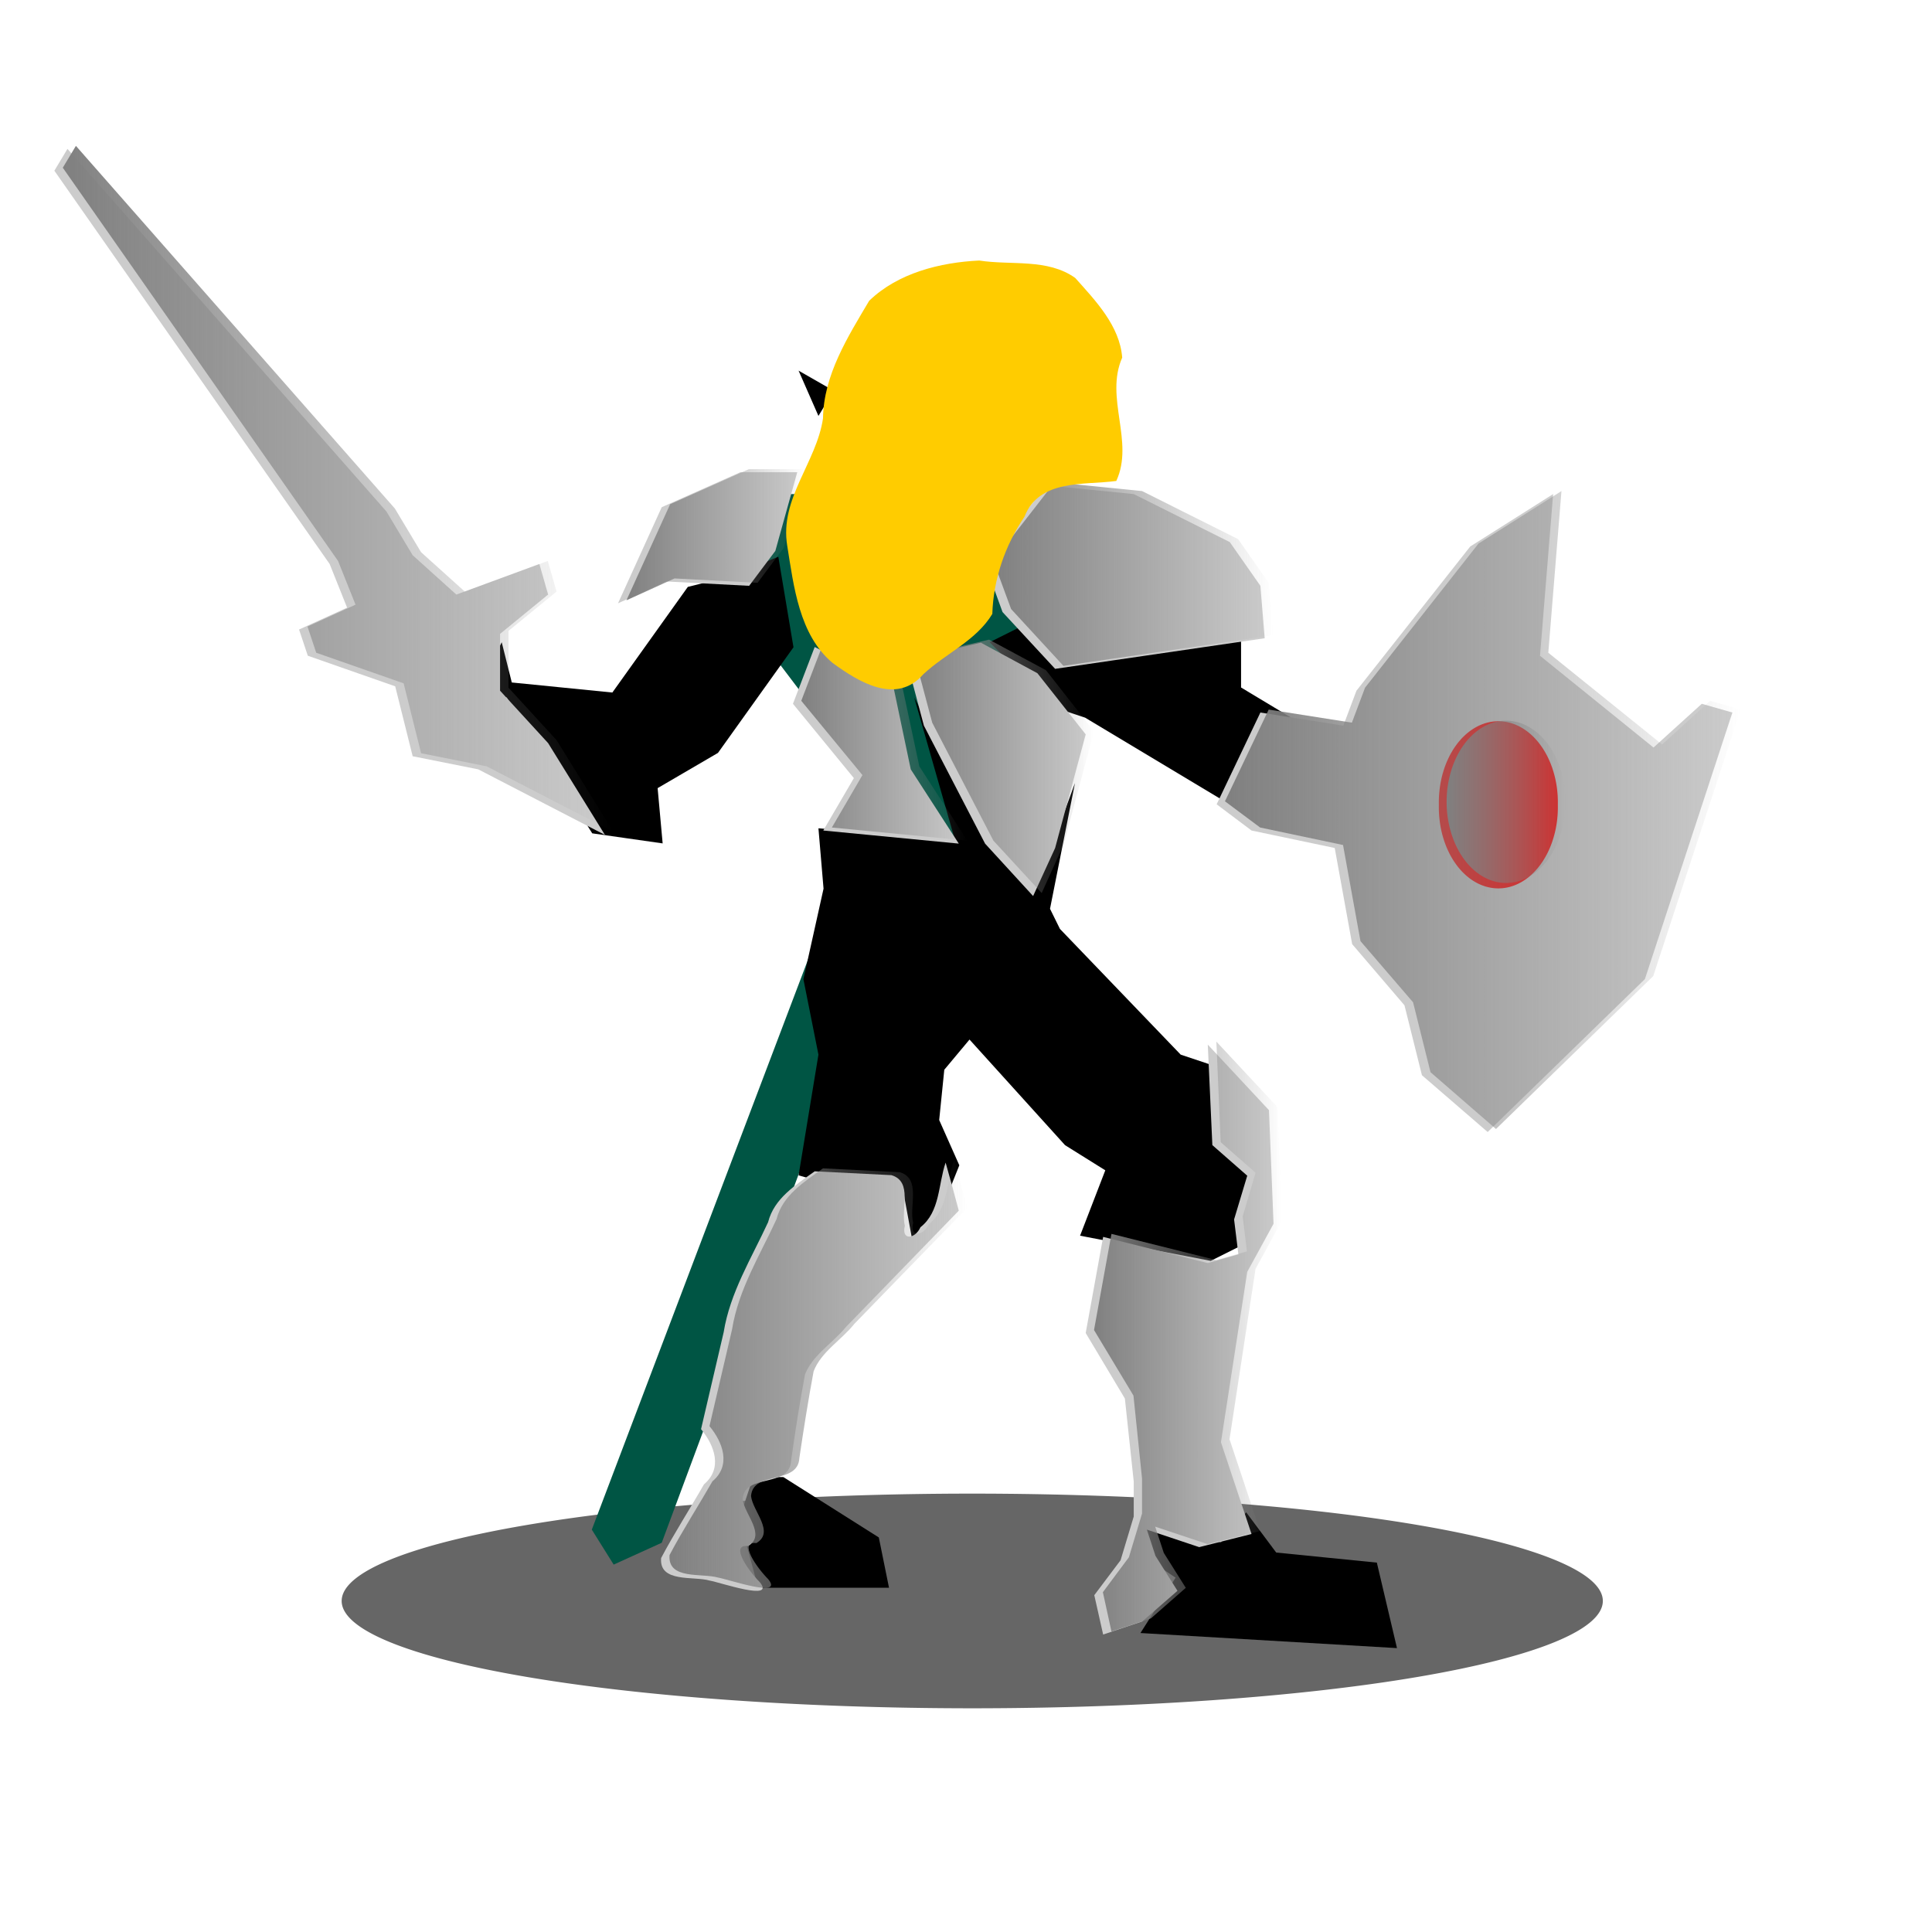<svg xmlns="http://www.w3.org/2000/svg" xmlns:xlink="http://www.w3.org/1999/xlink" viewBox="0 0 72 72" version="1.0"><rect x="0" y="0" width="72" height="72" fill="#333333" stroke="none"/><defs><linearGradient id="a"><stop offset="0" stop-color="gray"/><stop offset="1" stop-color="gray" stop-opacity="0"/></linearGradient><linearGradient id="b" y2="14.826" xlink:href="#a" gradientUnits="userSpaceOnUse" x2="95.25" gradientTransform="translate(-1.763 4.303)" y1="14.826" x1="74.732"/><linearGradient id="c" y2="16.536" xlink:href="#a" gradientUnits="userSpaceOnUse" x2="102.42" gradientTransform="translate(-1.763 4.303)" y1="16.536" x1="95.739"/><linearGradient id="d" y2="18.001" xlink:href="#a" gradientUnits="userSpaceOnUse" x2="119.84" gradientTransform="translate(-1.763 4.303)" y1="18.001" x1="109.42"/><linearGradient id="e" y2="26.795" xlink:href="#a" gradientUnits="userSpaceOnUse" x2="137.26" gradientTransform="translate(-1.763 4.303)" y1="26.795" x1="118.05"/><linearGradient id="f" y2="25.166" xlink:href="#a" gradientUnits="userSpaceOnUse" x2="113.16" gradientTransform="translate(-1.763 4.303)" y1="25.166" x1="106.49"/><linearGradient id="g" y2="24.271" xlink:href="#a" gradientUnits="userSpaceOnUse" x2="108.44" gradientTransform="translate(-1.763 4.303)" y1="24.271" x1="102.25"/><linearGradient id="h" y2="46.417" xlink:href="#a" gradientUnits="userSpaceOnUse" x2="120.16" gradientTransform="translate(-1.763 4.303)" y1="46.417" x1="113.16"/><linearGradient id="i" y2="47.802" xlink:href="#a" gradientUnits="userSpaceOnUse" x2="108.44" gradientTransform="translate(-1.763 4.303)" y1="47.802" x1="97.341"/><linearGradient id="j" y2="26.278" xlink:href="#a" gradientUnits="userSpaceOnUse" x2="63.306" y1="26.278" x1="60.484"/></defs><g fill-rule="evenodd" fill="#fff"><path d="M73.001 0h72v72h-72zM0 0h72v72H0z"/></g><g fill-rule="evenodd"><path d="M59.733 59.663a23.5 4 0 11-47 0 23.5 4 0 1147 0z" fill="#666"/><path d="M31.011 33.393l-8.956 23.612.815 1.303 1.791-.814 8.47-22.798-2.12-1.303zM31.011 18.412h-2.279l-.652 5.048 4.071 5.374-.81 2.443 5.7 1.302 1.79-4.234 1.63-9.119-9.45-.814z" fill="#054"/><path d="M25.633 21.872l-2.812 3.936-3.748-.374-.375-1.5-.937 1.874 1.124.188 3.186 5.06 2.624.375-.187-2.06 2.249-1.313 2.814-3.936-.565-3.374-1.874.75-1.499.374zM36.881 23.934l1.5-.75.56 1.125 7.31-.562v1.874l1.87 1.125-1.31.187-.37 1.874.56 1.875-6.56-3.936-1.13-.375-2.43-2.437zM34.071 25.996l2.99 5.81 1.69.937 1.31-3.56-.93 4.685.37.75 4.5 4.685 1.12.375 1.32 3.374.18 3.186-1.5.75-4.87-.937.94-2.437-1.5-.937-3.56-3.936-.94 1.125-.19 1.874.75 1.687-.75 1.874-.93 1.312-.38-2.062-2.62-.375-1.31-.374.74-4.499-.56-2.81.75-3.375-.19-2.249 5.07.375-1.5-5.248zM42.311 56.36l.38 1.686 1.12.75-1.31 2.062 9.56.562-.75-3.186-3.75-.375-1.12-1.5-.94 1.125-3.19-1.125zM28.444 55.047l-.75 2.062M28.257 59.171h4.874l-.38-1.875-3.557-2.249h-1.125l-.375 1.125v.937l.563 2.062zM29.761 13.813l1.31.75-.57.937-.74-1.687z"/><path d="M18.636 23.623l1.791-1.466-.326-1.139-3.094 1.14-1.628-1.466-.977-1.629L2.514 5.548l-.488.814 10.259 14.656.651 1.628-1.791.814.326.977 3.257 1.14.651 2.606 2.443.488 4.722 2.443-2.117-3.42-1.791-1.954v-2.117zM28.895 20.53l-.977 1.302-3.094-.163-1.792.814 1.629-3.582 2.931-1.303h2.119l-.816 2.931zM38.991 18.086l-2.28 2.932.65 1.791 1.96 2.117 7.81-1.14-.16-1.954-1.14-1.629-3.58-1.79-3.26-.327zM46.971 26.554l-1.63 3.42 1.3.977 3.1.651.65 3.583 1.95 2.28.65 2.605 2.45 2.117 5.86-5.7 3.26-9.933-1.14-.326-1.8 1.63-4.23-3.42.49-6.026-3.09 1.954-4.24 5.374-.49 1.303-3.09-.489zM36.551 23.95l-2.77.65.65 2.443 2.28 4.396 1.79 1.954.82-1.79 1.14-4.235-1.8-2.279-2.11-1.14zM30.361 24.112l-.81 2.116 2.27 2.77-1.14 1.953 5.05.488-1.79-2.768-.65-3.094-2.93-1.465zM41.111 46.095l-.65 3.583 1.46 2.442.33 3.094v1.303l-.49 1.628-.98 1.303.33 1.466 1.46-.489 1.31-1.14-.82-1.303-.32-.977 1.95.652 1.95-.489-1.14-3.419.98-6.35.98-1.792-.17-4.234-2.28-2.443.17 3.745 1.3 1.14-.49 1.63.16 1.301-1.14.326-3.9-.977zM35.241 43.327c-.28.807-.2 1.83-.94 2.41-.19.436-.72.511-.58-.058-.16-.606.31-1.642-.5-1.884l-2.86-.143c-.7.506-1.51 1-1.736 1.895-.617 1.338-1.419 2.624-1.656 4.102l-.843 3.611c.505.61.814 1.464.11 2.056-.526.92-1.105 1.815-1.598 2.748-.078.934 1.21.663 1.81.84.39.066 2.472.79 1.865.056-.434-.435-1.123-1.422-.439-1.342.7-.413-.143-1.19-.199-1.754.074-.969 1.746-.396 1.806-1.423.15-1.078.32-2.154.52-3.224.29-.729 1.04-1.166 1.53-1.77l4.2-4.329c-.16-.597-.32-1.194-.49-1.79z" fill="#ccc"/><path d="M58.056 29.993a2.218 3.024 0 11-4.434 0 2.218 3.024 0 114.434 0z" fill="red"/><path d="M89.579 24.421l1.791-1.465-.326-1.14-3.094 1.14-1.628-1.466-.977-1.628L73.458 6.346l-.489.814 10.259 14.656.651 1.628-1.791.815.326.977 3.257 1.14.651 2.605 2.443.488 4.722 2.443-2.117-3.42-1.791-1.954v-2.117z" fill="url(#b)" transform="translate(-70.629 -.91)"/><path d="M99.838 21.327l-.977 1.303-3.094-.163-1.792.814 1.629-3.582 2.931-1.303h2.115l-.812 2.931z" fill="url(#c)" transform="translate(-70.629 -.91)"/><path d="M109.93 18.885l-2.28 2.931.66 1.791 1.95 2.117 7.82-1.14-.17-1.954-1.14-1.628-3.58-1.792-3.26-.325z" fill="url(#d)" transform="translate(-70.629 -.91)"/><path d="M117.91 27.353l-1.63 3.419 1.31.977 3.09.652.65 3.582 1.96 2.28.65 2.605 2.44 2.117 5.86-5.699 3.26-9.933-1.14-.326-1.79 1.628-4.24-3.419.49-6.026-3.09 1.955-4.23 5.373-.49 1.303-3.1-.488z" fill="url(#e)" transform="translate(-70.629 -.91)"/><path d="M107.49 24.747l-2.77.651.65 2.443 2.28 4.397 1.8 1.954.81-1.791 1.14-4.234-1.79-2.28-2.12-1.14z" fill="url(#f)" transform="translate(-70.629 -.91)"/><path d="M101.3 24.91l-.81 2.117 2.28 2.768-1.14 1.954 5.05.489-1.79-2.769-.66-3.094-2.93-1.465z" fill="url(#g)" transform="translate(-70.629 -.91)"/><path d="M112.05 46.893l-.65 3.583 1.47 2.443.32 3.094v1.302l-.49 1.629-.97 1.302.32 1.466 1.47-.489 1.3-1.139-.82-1.303-.32-.977 1.95.651 1.96-.488-1.14-3.42.97-6.351.98-1.791-.16-4.234-2.28-2.443.16 3.746 1.3 1.14-.48 1.628.16 1.303-1.14.325-3.91-.977z" fill="url(#h)" transform="translate(-70.629 -.91)"/><path d="M106.19 44.125c-.29.808-.21 1.831-.95 2.409-.19.437-.72.512-.58-.057-.16-.606.31-1.641-.5-1.883l-2.86-.143c-.7.505-1.505 1-1.732 1.894-.617 1.339-1.419 2.624-1.656 4.102l-.843 3.611c.505.61.814 1.464.111 2.056-.527.919-1.106 1.815-1.599 2.748-.078.934 1.21.663 1.81.84.391.066 2.472.79 1.865.057-.434-.436-1.123-1.423-.439-1.343.7-.413-.142-1.191-.199-1.754.074-.969 1.752-.395 1.802-1.423.16-1.078.33-2.154.53-3.224.28-.729 1.04-1.166 1.52-1.771 1.4-1.442 2.8-2.885 4.21-4.328-.17-.597-.33-1.194-.49-1.791z" fill="url(#i)" transform="translate(-70.629 -.91)"/><path d="M63.306 26.278a1.411 3.024 0 11-2.822 0 1.411 3.024 0 112.822 0z" transform="matrix(1.571 0 0 1 -41.109 3.604)" fill="url(#j)"/><path d="M41.601 17.924c.68-1.475-.44-3.095.22-4.597-.09-1.185-1-2.128-1.75-2.968-1.03-.737-2.39-.464-3.58-.65-1.45.07-3.03.463-4.1 1.501-.79 1.335-1.7 2.766-1.72 4.38-.24 1.643-1.625 2.995-1.333 4.75.243 1.51.443 3.314 1.683 4.36.97.71 2.38 1.586 3.39.426.83-.776 1.97-1.25 2.57-2.247.04-1.292.47-2.543 1.2-3.626.55-1.409 2.22-1.167 3.42-1.329z" fill="#fc0"/></g></svg>